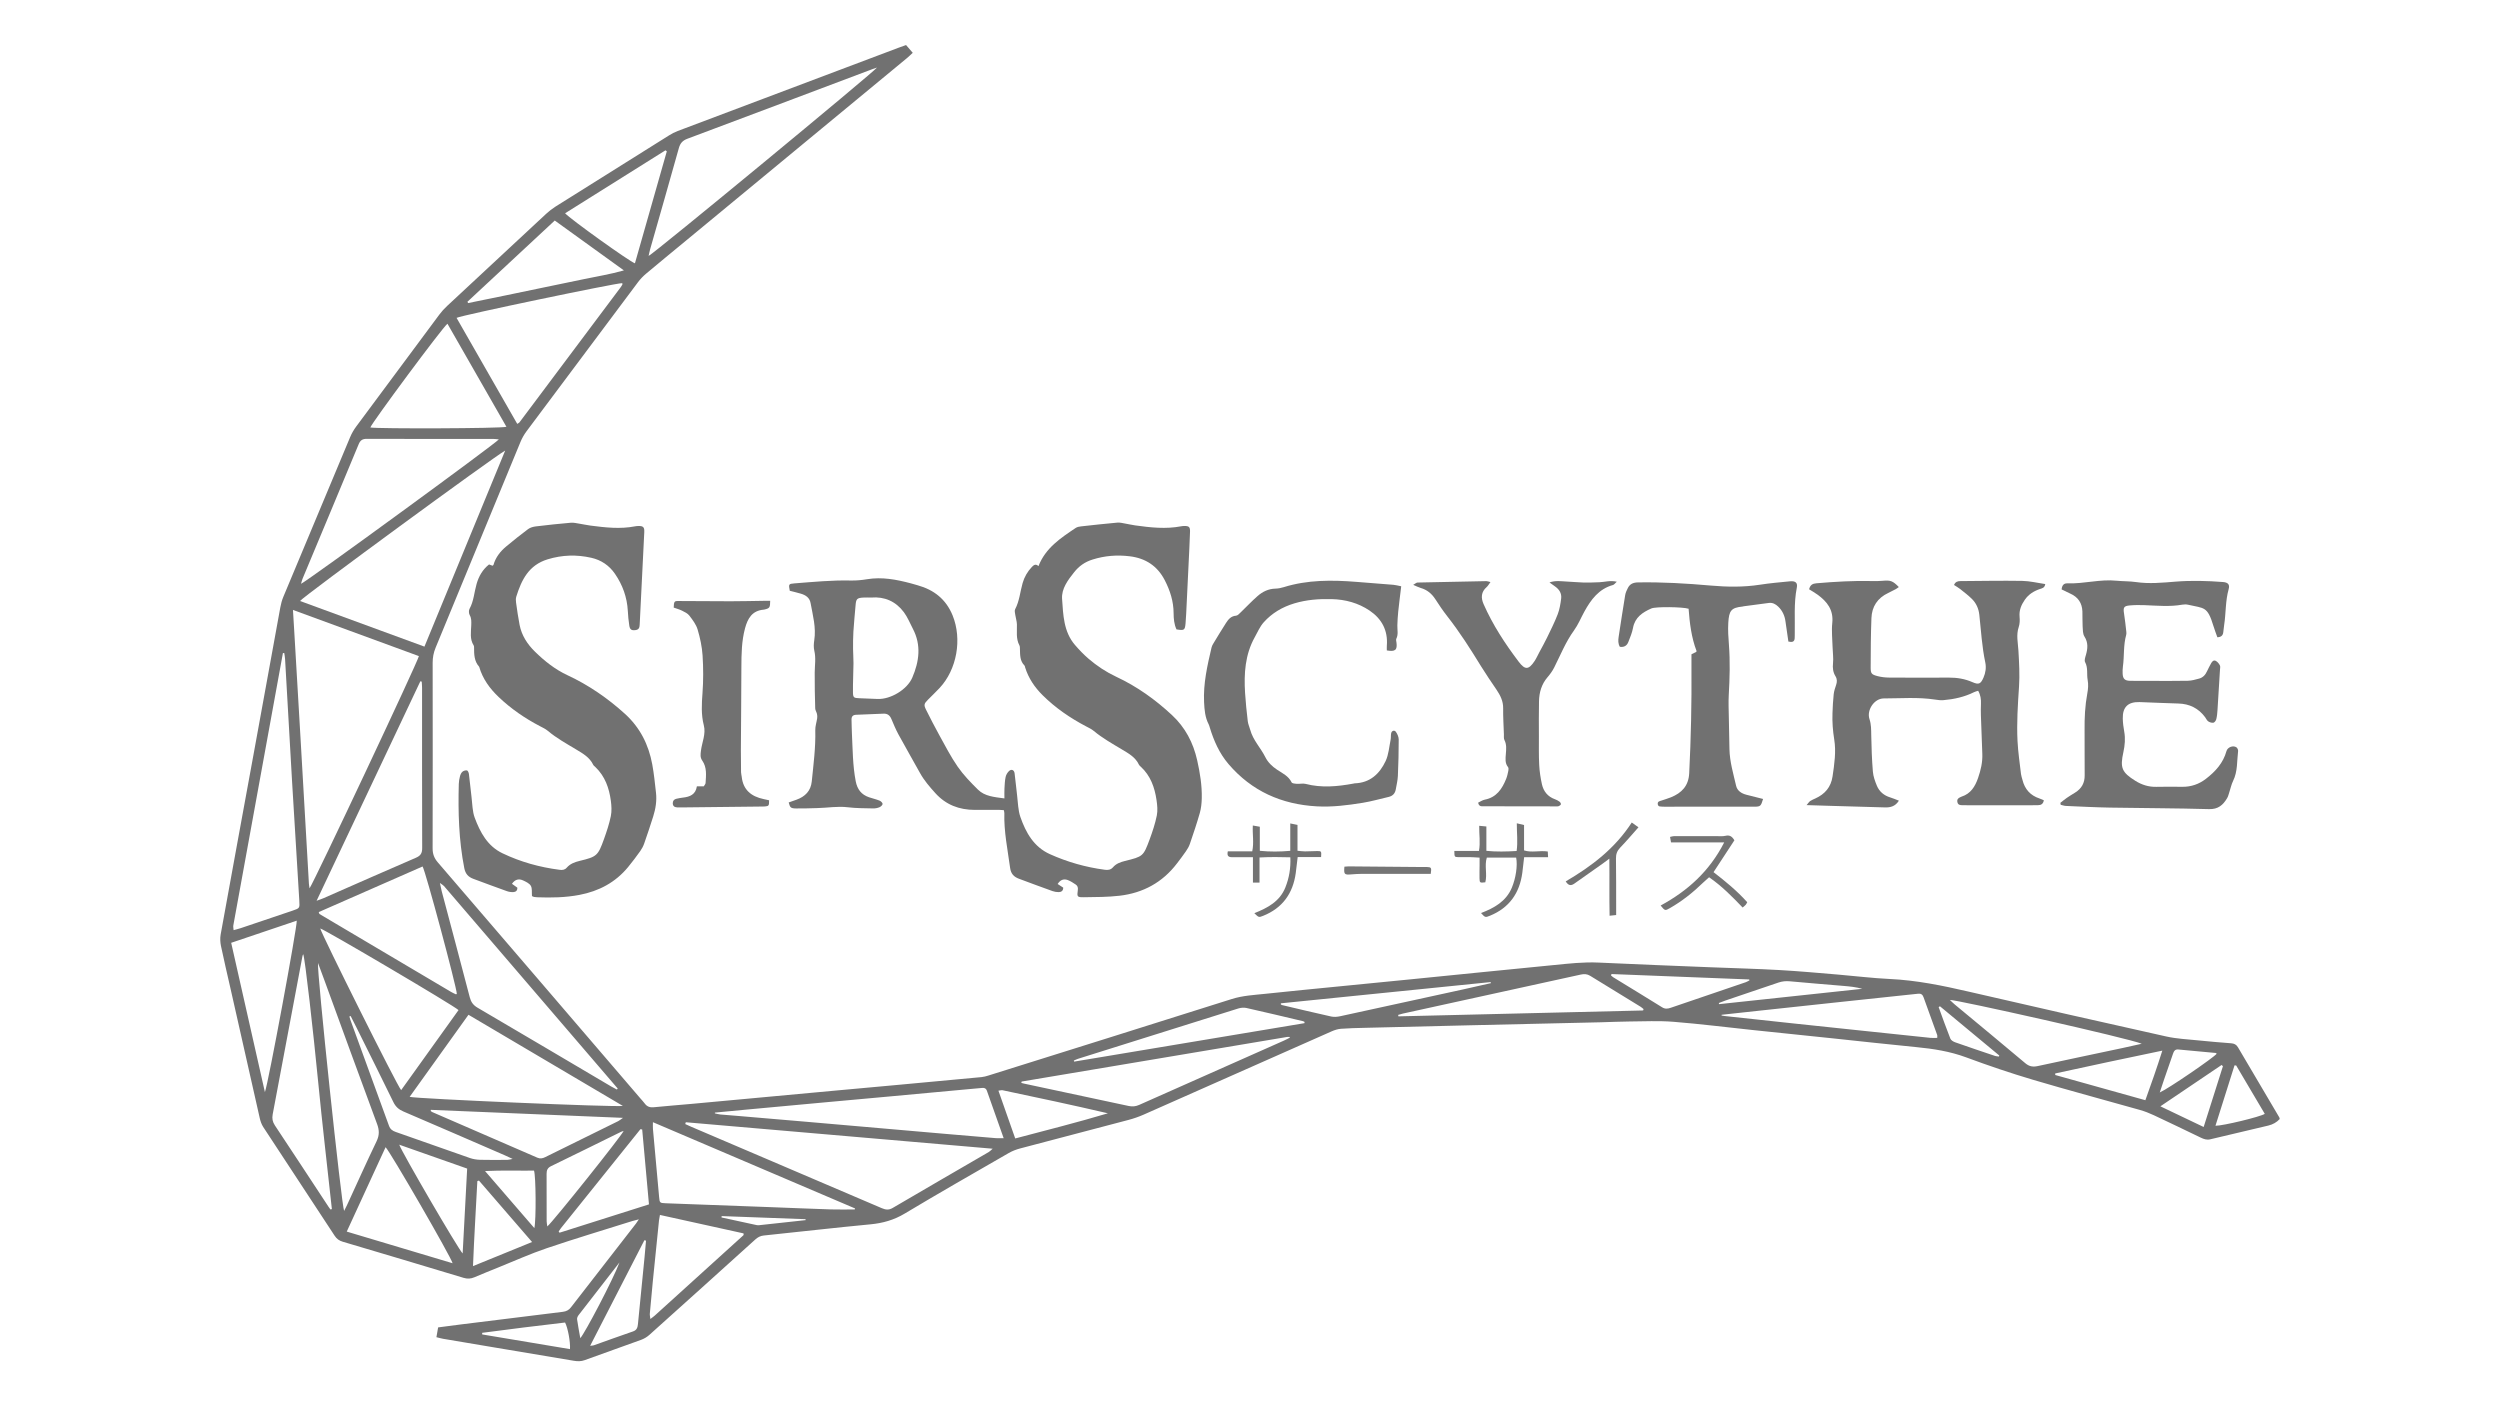 <?xml version="1.0" encoding="utf-8"?>
<!-- Generator: Adobe Illustrator 16.0.0, SVG Export Plug-In . SVG Version: 6.00 Build 0)  -->
<!DOCTYPE svg PUBLIC "-//W3C//DTD SVG 1.1//EN" "http://www.w3.org/Graphics/SVG/1.1/DTD/svg11.dtd">
<svg version="1.1" id="Polygon_x2B_JP_grau_xA0_Image_1_"
	 xmlns="http://www.w3.org/2000/svg" xmlns:xlink="http://www.w3.org/1999/xlink" x="0px" y="0px" width="3840px" height="2160px"
	 viewBox="0 0 3840 2160" enable-background="new 0 0 3840 2160" xml:space="preserve">
<g>
	<path fill-rule="evenodd" clip-rule="evenodd" fill="#717171" d="M1391.706,69.188c3.533,4.099,6.532,7.578,10.284,11.93
		c-3.229,2.962-5.956,5.697-8.921,8.147c-113.049,93.409-226.121,186.793-339.188,280.181
		c-20.559,16.979-41.197,33.862-61.607,51.018c-4.546,3.82-8.763,8.24-12.324,12.989c-57.18,76.262-114.264,152.594-171.225,229.019
		c-3.735,5.011-6.922,10.639-9.309,16.415c-43.519,105.314-86.834,210.712-130.349,316.028c-3.125,7.563-4.522,15.091-4.512,23.25
		c0.134,94.993,0.173,189.986-0.062,284.979c-0.021,8.547,2.4,14.979,8.001,21.49c103.89,120.781,207.559,241.753,311.273,362.683
		c2.17,2.53,4.529,4.921,6.482,7.608c3.487,4.798,7.893,6.404,13.825,5.815c19.558-1.941,39.159-3.443,58.733-5.226
		c33.176-3.021,66.344-6.128,99.516-9.196c40.47-3.742,80.938-7.495,121.41-11.217c31.847-2.928,63.699-5.793,95.546-8.725
		c42.794-3.939,85.587-7.881,128.369-11.941c3.606-0.342,7.197-1.363,10.675-2.454c124.603-39.081,249.232-78.075,373.731-117.484
		c16.806-5.319,34.024-6.14,51.188-7.97c38.092-4.06,76.229-7.715,114.35-11.498c36.465-3.62,72.938-7.167,109.4-10.796
		c36.795-3.66,73.58-7.401,110.373-11.071c36.463-3.637,72.93-7.225,109.395-10.841c22.867-2.267,45.652-4.89,68.771-3.793
		c57.582,2.731,115.193,4.887,172.795,7.222c34.961,1.417,69.951,2.276,104.881,4.242c30.262,1.704,60.463,4.516,90.676,7.019
		c26.227,2.173,52.393,5.487,78.658,6.708c41.168,1.914,81.135,10.128,121.104,19.373c101.232,23.414,202.566,46.399,303.988,68.985
		c15.836,3.526,32.318,4.253,48.537,5.92c16.9,1.737,33.834,3.169,50.773,4.463c4.729,0.36,8.057,1.878,10.551,6.128
		c21.082,35.923,42.314,71.759,63.479,107.634c0.32,0.544,0.354,1.258,0.705,2.59c-4.6,4.996-10.545,8.374-17.369,10.009
		c-29.797,7.136-59.639,14.078-89.445,21.175c-5.246,1.249-9.76-0.316-14.379-2.545c-24.008-11.584-48.018-23.169-72.16-34.467
		c-6.904-3.231-14.104-6.053-21.432-8.128c-54.803-15.521-109.855-30.19-164.455-46.39c-34.469-10.228-68.592-21.823-102.305-34.327
		c-25.021-9.279-50.691-13.267-76.953-15.801c-42.441-4.097-84.813-8.897-127.219-13.344c-41.08-4.309-82.174-8.504-123.254-12.825
		c-40.748-4.287-81.424-9.449-122.252-12.702c-22.51-1.793-45.27-0.622-67.914-0.461c-14.658,0.104-29.313,0.876-43.971,1.217
		c-67.303,1.568-134.607,3.064-201.91,4.637c-53.643,1.254-107.283,2.557-160.922,3.896c-11.992,0.3-24.004,0.523-35.957,1.438
		c-4.836,0.37-9.787,1.926-14.26,3.904c-96.295,42.59-192.509,85.358-288.808,127.937c-7.572,3.349-15.511,6.081-23.517,8.203
		c-55.373,14.683-110.828,29.059-166.199,43.748c-6.034,1.602-12.089,3.907-17.482,7.016
		c-53.414,30.779-106.965,61.339-159.844,93.019c-16.552,9.915-33.539,14.734-52.493,16.53
		c-54.714,5.185-109.317,11.525-163.988,17.177c-5.371,0.555-9.263,2.703-13.113,6.183
		c-54.158,48.936-108.367,97.816-162.709,146.547c-3.601,3.229-8.106,5.885-12.651,7.549c-28.782,10.537-57.746,20.578-86.52,31.139
		c-5.666,2.08-11.03,1.961-16.644,1.021c-41.058-6.876-82.113-13.767-123.168-20.662c-25.946-4.356-51.894-8.704-77.829-13.124
		c-3.168-0.539-6.266-1.495-10.21-2.456c0.926-5.328,1.698-9.779,2.613-15.042c11.867-1.547,23.354-3.099,34.854-4.534
		c52.221-6.517,104.438-13.07,156.684-19.39c5.384-0.651,9.183-2.607,12.502-6.899c33.235-42.973,66.62-85.829,99.943-128.733
		c1.189-1.531,2.182-3.216,4.343-6.431c-4.503,1.169-7.285,1.762-9.986,2.612c-43.851,13.807-87.912,26.99-131.448,41.729
		c-25.206,8.533-49.572,19.551-74.294,29.509c-12.362,4.979-24.719,9.979-36.984,15.192c-5.458,2.319-10.536,2.636-16.396,0.865
		c-61.863-18.688-123.791-37.162-185.756-55.509c-5.471-1.62-9.273-4.403-12.388-9.153c-36.54-55.74-73.277-111.35-109.753-167.131
		c-2.646-4.047-4.276-9.016-5.361-13.787c-15.059-66.25-29.933-132.541-44.868-198.818c-4.906-21.768-10.088-43.478-14.633-65.32
		c-1.191-5.723-1.51-12.029-0.476-17.751c16.706-92.414,33.738-184.771,50.609-277.155c13.699-75.023,27.249-150.073,40.986-225.089
		c1.012-5.523,2.477-11.089,4.631-16.259c34.083-81.814,68.27-163.586,102.601-245.296c2.421-5.761,5.64-11.351,9.357-16.376
		c42.409-57.342,84.956-114.582,127.578-171.766c3.56-4.775,7.618-9.28,11.974-13.345c50.681-47.304,101.437-94.527,152.267-141.67
		c4.367-4.05,9.145-7.793,14.182-10.964c58.097-36.566,116.267-73.02,174.473-109.412c4.206-2.631,8.683-5.004,13.314-6.753
		c113.141-42.732,226.319-85.365,339.495-128.007C1383.826,71.952,1387.281,70.771,1391.706,69.188z M449.984,936.847
		c0.739,12.142,1.336,21.697,1.899,31.254c3.309,56.193,6.646,112.384,9.903,168.58c4.26,73.488,8.449,146.98,12.697,220.469
		c0.123,2.128,0.57,4.237,0.998,7.301c7.278-10.306,166.357-348.008,167.948-356.669
		C579.974,984.513,516.337,961.178,449.984,936.847z M651.944,993.214c41.47-100.688,82.45-200.186,124.028-301.138
		c-15.909,8.471-310.281,224.167-315.103,231.039C524.167,946.337,587.157,969.445,651.944,993.214z M1053.375,1723.778
		c-0.273,0.932-0.547,1.863-0.82,2.795c3.212,1.449,6.399,2.955,9.639,4.34c30.005,12.826,60.019,25.632,90.03,38.442
		c67.374,28.759,134.766,57.477,202.09,86.35c5.872,2.519,10.757,3.276,16.819-0.283c49.107-28.829,98.424-57.301,147.645-85.938
		c1.712-0.995,3.082-2.579,5.975-5.057C1366.337,1750.767,1209.856,1737.272,1053.375,1723.778z M996.278,393.125
		c8.158-3.61,345.153-281.755,350.791-289.362c-2.666,0.917-4.851,1.606-6.992,2.413c-94.714,35.68-189.396,71.445-284.189,106.914
		c-7.349,2.75-11.063,6.854-13.165,14.386c-14.489,51.938-29.421,103.753-44.172,155.619
		C997.67,386.188,997.118,389.375,996.278,393.125z M766.209,674.925c-2.952-0.268-5.462-0.69-7.972-0.692
		c-64.934-0.037-129.867,0.064-194.8-0.173c-6.729-0.024-10.013,2.219-12.579,8.407c-28.557,68.878-57.4,137.639-86.122,206.448
		c-0.962,2.305-1.464,4.802-2.362,7.822C471.872,892.649,760.825,681.69,766.209,674.925z M701.272,488.243
		c31.045,54.234,62.075,108.445,93.209,162.837c1.719-1.12,2.771-1.476,3.319-2.208c51.959-69.298,103.882-138.622,155.784-207.961
		c0.985-1.316,1.732-2.814,2.534-4.26c0.134-0.24,0.031-0.661-0.066-0.965c-0.089-0.276-0.319-0.508-0.487-0.759
		C945.31,434.898,708.749,484.216,701.272,488.243z M647.786,1046.988c-0.713-0.181-1.426-0.361-2.138-0.543
		c-52.893,111.616-105.638,223.302-159.354,337.136c5.229-1.938,8.007-2.81,10.657-3.973
		c47.298-20.747,94.505-41.702,141.942-62.123c7.376-3.175,9.616-7.209,9.591-14.994c-0.27-81.995-0.164-163.992-0.194-245.988
		C648.288,1053.331,647.96,1050.16,647.786,1046.988z M956.713,1698.692c-79.586-46.986-157.928-93.239-237.129-139.998
		c-30.566,42.646-60.33,84.17-90.354,126.057C639.211,1687.729,944.879,1700.819,956.713,1698.692z M358.789,1428.726
		c4.574-1.276,7.774-2.017,10.873-3.058c26.519-8.909,53.023-17.857,79.521-26.829c11.34-3.839,11.258-3.873,10.556-15.353
		c-3.727-60.843-7.515-121.682-11.09-182.533c-3.693-62.849-7.156-125.711-10.77-188.563c-0.179-3.115-0.826-6.202-1.255-9.303
		c-0.69,0.013-1.382,0.026-2.072,0.039c-25.417,139.47-50.84,278.938-76.194,418.42
		C358.024,1423.385,358.561,1425.383,358.789,1428.726z M704.312,1551.478c-8.069-7.488-204.865-123.382-212.438-125.384
		c3.024,10.926,118.441,242.283,124.296,248.335C645.663,1633.29,675.028,1592.326,704.312,1551.478z M1312.885,1857.722
		c0.158-0.519,0.316-1.037,0.475-1.556c-102.971-43.942-205.94-87.885-310.471-132.493c0,4.764-0.22,7.634,0.033,10.462
		c3.116,34.805,6.306,69.604,9.468,104.403c0.819,9.023,1.011,9.325,10.16,9.669c53.894,2.022,107.789,3.977,161.683,5.988
		c30.605,1.142,61.204,2.48,91.814,3.462C1288.315,1858.051,1300.605,1857.722,1312.885,1857.722z M947.503,1673.508
		c0.444-0.495,0.89-0.99,1.334-1.485c-88.957-103.71-177.911-207.423-266.911-311.097c-1.174-1.367-2.93-2.234-6.255-4.7
		c1.22,5.589,1.845,9.09,2.752,12.517c14.402,54.358,28.961,108.676,43.125,163.095c1.905,7.318,5.317,12.09,11.906,15.952
		c68.64,40.238,137.105,80.773,205.633,121.204C941.827,1670.609,944.695,1672.008,947.503,1673.508z M489.562,1400.973
		c0.728,1.842,0.787,2.723,1.218,2.979c67.365,39.933,134.754,79.826,202.16,119.689c2.274,1.345,4.726,2.395,7.113,3.54
		c0.262,0.126,0.685,0.045,0.979-0.072c0.265-0.105,0.456-0.395,0.65-0.574c-0.377-10.732-48.133-188.969-52.62-195.613
		C595.951,1354.248,542.732,1377.621,489.562,1400.973z M687.277,497.235c-8.426,6.759-116.127,152.135-118.444,159.366
		c11.27,2.189,200.778,1.623,209.048-1.039C747.618,602.679,717.494,550.038,687.277,497.235z M1098.118,1708.945
		c-0.041,0.397-0.082,0.796-0.123,1.193c2.838,0.588,5.65,1.447,8.518,1.715c9.95,0.929,19.922,1.615,29.88,2.461
		c34.189,2.9,68.379,5.803,102.563,8.756c42.813,3.699,85.621,7.447,128.431,11.176c28.208,2.457,56.415,4.934,84.625,7.367
		c25.888,2.233,51.776,4.454,77.672,6.591c3.439,0.284,6.922,0.039,11.925,0.039c-9.01-25.495-17.417-49.303-25.843-73.103
		c-1.184-3.344-3.662-4.42-7.083-4.078c-7.293,0.729-14.6,1.312-21.897,1.984c-41.131,3.795-82.26,7.615-123.392,11.393
		c-31.514,2.895-63.033,5.717-94.547,8.611c-41.133,3.777-82.263,7.585-123.392,11.402
		C1129.673,1705.918,1113.897,1707.446,1098.118,1708.945z M507.526,1857.684c0.744-0.162,1.488-0.325,2.231-0.487
		c-7.098-65.413-14.765-130.771-21.144-196.253c-7.236-74.282-20.123-189.703-22.91-195.35c-0.417,1.067-0.922,1.936-1.097,2.866
		c-15.257,81.085-30.463,162.179-45.774,243.253c-1.179,6.241-0.23,11.448,3.397,16.907c27.64,41.591,54.995,83.372,82.448,125.087
		C505.574,1855.068,506.575,1856.359,507.526,1857.684z M1981.205,1593.843c-0.129-0.364-0.258-0.729-0.385-1.093
		c-1.293,0-2.615-0.185-3.871,0.025c-135.823,22.79-271.642,45.608-407.457,68.45c-0.231,0.039-0.483,0.423-0.574,0.695
		c-0.1,0.298-0.023,0.655-0.023,1.485c1.414,0.353,2.972,0.792,4.551,1.129c53.361,11.377,106.741,22.669,160.064,34.221
		c5.858,1.27,10.857,0.789,16.334-1.652c73.88-32.936,147.845-65.681,221.777-98.502
		C1974.877,1597.156,1978.012,1595.436,1981.205,1593.843z M488.458,1479.151c-2.162,10.669,36.396,374.204,40.095,380.841
		c1.613-3.221,3.162-6.107,4.531-9.076c15.058-32.668,29.752-65.509,45.337-97.923c4.438-9.229,4.328-16.939,0.822-26.388
		c-27.222-73.373-53.912-146.942-80.779-220.446C495.167,1497.143,491.794,1488.153,488.458,1479.151z M355.096,1448.143
		c17.371,76.915,34.364,152.154,51.798,229.347c4.961-12.256,49.878-254.983,48.909-263.355
		C422.625,1425.338,389.66,1436.471,355.096,1448.143z M532.608,1891.729c55.067,16.464,108.47,32.43,162.571,48.604
		c-2.028-9.139-96.217-171.954-102.92-178.246C572.546,1804.932,552.963,1847.491,532.608,1891.729z M852.11,338.731
		c-45.175,42.018-89.658,83.391-134.142,124.764c0.352,0.673,0.703,1.347,1.055,2.02c19.736-4.04,39.478-8.053,59.207-12.127
		c19.891-4.107,39.766-8.286,59.652-12.414c19.888-4.128,39.789-8.187,59.667-12.358c19.569-4.106,39.372-7.253,60.767-13.275
		C921.871,389.051,887.402,364.188,852.11,338.731z M3289.701,1603.215c-18.867-8.257-286.654-68.189-294.771-67.337
		c2.904,2.704,5.15,5.006,7.609,7.05c36.125,30.017,72.412,59.841,108.297,90.144c6.137,5.181,11.787,6.005,19.176,4.401
		c43.262-9.385,86.596-18.439,129.895-27.649C3269.855,1607.707,3279.77,1605.422,3289.701,1603.215z M2523.795,1552.084
		c0.246-0.713,0.492-1.426,0.738-2.138c-1.52-1.203-2.934-2.576-4.574-3.583c-25.834-15.858-51.742-31.597-77.512-47.559
		c-4.691-2.906-9.309-2.98-14.35-1.875c-91.047,19.971-182.102,39.914-273.148,59.888c-2.473,0.542-4.887,1.35-7.328,2.034
		c0.094,0.754,0.188,1.508,0.281,2.262C2273.201,1558.104,2398.498,1555.094,2523.795,1552.084z M868.001,327.589
		c7.598,8.689,99.239,74.334,107.25,76.879c16.331-57.354,32.653-114.678,48.975-172.002c-0.688-0.521-1.376-1.043-2.064-1.564
		C970.841,263.089,919.52,295.277,868.001,327.589z M2644.363,1558.705c-0.004,0.379-0.008,0.758-0.012,1.137
		c1.594,0.26,3.182,0.594,4.785,0.768c36.09,3.904,72.178,7.822,108.271,11.671c35.104,3.743,70.215,7.413,105.322,11.115
		c34.115,3.597,68.227,7.226,102.35,10.745c3.43,0.354,6.928,0.047,10.523,0.047c0-2.33,0.271-3.404-0.039-4.27
		c-6.992-19.432-14.104-38.819-21.045-58.269c-1.479-4.14-4.047-5.779-8.32-5.282c-6.283,0.731-12.584,1.323-18.877,1.991
		c-33.781,3.583-67.563,7.149-101.34,10.762c-41.063,4.392-82.121,8.817-123.18,13.241
		C2683.322,1554.46,2663.844,1556.59,2644.363,1558.705z M1013.66,1866.152c-0.683,3.95-1.207,6.184-1.439,8.446
		c-3.188,31.149-6.379,62.3-9.478,93.458c-1.648,16.574-3.176,33.162-4.607,49.756c-0.2,2.314,0.465,4.703,0.854,8.17
		c3.097-2.402,5.018-3.7,6.72-5.241c45.445-41.144,90.869-82.311,136.28-123.49c0.203-0.185,0.237-0.609,0.258-0.928
		c0.022-0.326-0.069-0.66-0.222-1.867C1099.831,1885.152,1057.346,1875.785,1013.66,1866.152z M661.721,1704.721
		c-0.035,0.615-0.069,1.23-0.104,1.846c0.807,0.55,1.55,1.246,2.429,1.628c53.769,23.317,107.567,46.563,161.288,69.989
		c4.549,1.982,8.176,1.119,12.26-0.901c37.312-18.46,74.683-36.799,112.003-55.239c2.093-1.034,3.896-2.652,7.312-5.024
		C857.093,1712.86,759.407,1708.791,661.721,1704.721z M986.407,1734.901c-0.884-0.173-1.768-0.345-2.652-0.517
		c-40.674,50.634-81.351,101.266-122.01,151.911c-1.242,1.548-2.323,3.229-3.427,4.882c-0.144,0.215-0.04,0.67,0.078,0.96
		c0.112,0.275,0.395,0.481,1.109,1.298c45.287-14.347,90.865-28.785,137.306-43.497
		C993.28,1810.893,989.843,1772.896,986.407,1734.901z M2003.705,1571.579c0.002-0.668,0.002-1.335,0.004-2.003
		c-0.889-0.386-1.744-0.917-2.672-1.136c-28.818-6.796-57.613-13.698-86.503-20.173c-3.963-0.888-8.667-0.459-12.589,0.765
		c-81.955,25.589-163.849,51.374-245.743,77.155c-2.333,0.734-4.548,1.846-6.817,2.781c0.156,0.556,0.313,1.111,0.471,1.667
		C1767.805,1610.95,1885.755,1591.265,2003.705,1571.579z M717.551,1794.944c-35.216-12.395-69.227-24.365-104.301-36.711
		c3.601,11.03,90.592,160.494,97.388,167.078C712.967,1881.391,715.23,1838.718,717.551,1794.944z M538.579,1560.593
		c-0.645,0.232-1.29,0.465-1.936,0.698c0.548,1.827,1.004,3.688,1.656,5.477c19.744,54.104,39.578,108.176,59.157,162.338
		c1.941,5.369,5.314,7.801,10.366,9.564c38.03,13.28,75.96,26.85,114.012,40.068c4.932,1.713,10.364,2.578,15.596,2.717
		c13.979,0.373,27.974,0.18,41.962,0.094c1.969-0.012,3.934-0.686,8.006-1.445c-5.366-2.49-8.604-4.081-11.91-5.513
		c-51.935-22.506-103.833-45.099-155.875-67.356c-7.156-3.061-11.91-7.285-15.358-14.373
		c-18.504-38.027-37.449-75.84-56.262-113.716C544.908,1572.935,541.719,1566.775,538.579,1560.593z M1559.375,1748.676
		c48.347-12.807,95.525-24.64,142.341-38.644c-54.026-12.61-107.962-24.076-161.917-35.452c-1.473-0.311-3.147,0.334-6.219,0.721
		C1542.184,1699.773,1550.523,1723.495,1559.375,1748.676z M3321.316,1613.782c-56.176,11.759-110.404,23.129-164.518,35.038
		c0.018,0.796,0.035,1.592,0.055,2.388c45.912,12.837,91.824,25.674,138.43,38.704
		C3304.402,1664.47,3313.002,1640.234,3321.316,1613.782z M735.653,1813.345c-0.817,0.301-1.635,0.602-2.453,0.902
		c-2.22,42.842-4.896,85.66-6.671,130.493c31.105-12.683,60.216-24.552,90.738-36.997
		C789.357,1875.461,762.505,1844.402,735.653,1813.345z M2475.256,1496.133c-0.25,0.71-0.5,1.421-0.75,2.131
		c1.199,0.99,2.303,2.142,3.615,2.947c24.988,15.332,50.072,30.51,74.945,46.023c4.623,2.883,8.623,2.281,13.207,0.715
		c38.449-13.145,76.93-26.192,115.381-39.327c1.945-0.664,3.705-1.865,5.551-2.815c-0.141-0.457-0.279-0.914-0.42-1.37
		C2616.275,1501.668,2545.766,1498.9,2475.256,1496.133z M840.678,1883.817c10.128-8.908,114.506-139.729,117.239-146.703
		c-1.507,0.509-2.755,0.78-3.867,1.327c-35.831,17.595-71.6,35.318-107.523,52.723c-5.383,2.608-6.999,6.184-6.964,11.744
		c0.155,24.29,0.04,48.582,0.098,72.873C839.667,1877.984,840.202,1880.188,840.678,1883.817z M2290.23,1510.063
		c-0.283-0.521-0.568-1.043-0.852-1.565c-107.207,10.844-214.412,21.688-321.615,32.556c-0.203,0.021-0.469,0.392-0.525,0.64
		c-0.064,0.293,0.066,0.63,0.111,0.949c0.533,0.374,1.018,0.953,1.605,1.092c25.246,5.956,50.465,12.036,75.789,17.635
		c4.342,0.959,9.291,0.531,13.707-0.423c62.736-13.559,125.432-27.3,188.127-41.042
		C2261.148,1516.71,2275.682,1513.348,2290.23,1510.063z M992.287,1905.63c-0.828-0.221-1.656-0.441-2.484-0.661
		c-27.546,53.607-55.092,107.215-83.359,162.226c3.224-0.437,4.523-0.395,5.664-0.799c20.065-7.116,40.048-14.474,60.201-21.33
		c5.987-2.036,7.075-6.231,7.586-11.447c3.339-34.099,6.75-68.189,10.098-102.287
		C990.833,1922.771,991.526,1914.197,992.287,1905.63z M3414.418,1637.693c-0.674-0.63-1.348-1.26-2.021-1.89
		c-30.693,20.726-61.385,41.45-94.049,63.506c23.275,11.118,44.336,21.177,66.479,31.753
		C3395.02,1698.898,3404.719,1668.296,3414.418,1637.693z M3434.791,1636.604c-0.852-0.067-1.703-0.136-2.557-0.203
		c-9.717,30.78-19.436,61.562-29.291,92.775c11.682,0.097,68.945-13.759,75.752-18.29
		C3464.08,1686.158,3449.436,1661.382,3434.791,1636.604z M820.77,1886.391c2.889-12.717,2.369-79.994-0.513-88.31
		c-23.971,0.264-48.312-0.642-75.218,0.646C771.07,1828.859,795.355,1856.971,820.77,1886.391z M2640.088,1540.658
		c0.152,0.571,0.307,1.143,0.459,1.714c73.305-7.853,146.607-15.706,219.912-23.559c-9.631-2.733-19.141-3.636-28.658-4.445
		c-27.539-2.344-55.096-4.502-82.611-7.089c-6.154-0.578-11.822-0.021-17.621,1.967c-27.09,9.282-54.246,18.376-81.365,27.577
		C2646.791,1537.98,2643.457,1539.374,2640.088,1540.658z M875.478,2072.25c0.841-11.012-3.361-33.001-7.523-40.856
		c-42.312,4.986-84.866,10.089-127.338,15.829c0.008,0.822,0.017,1.645,0.024,2.467C785.35,2057.17,830.059,2064.65,875.478,2072.25
		z M3317.391,1678.032c13.08-5.633,83.336-53.85,87.453-59.484c-0.502-0.412-0.971-1.141-1.506-1.191
		c-19.156-1.815-38.322-3.538-57.479-5.35c-5.15-0.487-6.838,2.729-8.227,6.826c-4.369,12.893-8.938,25.718-13.375,38.589
		C3322.121,1663.625,3320.105,1669.871,3317.391,1678.032z M2979.795,1545.647c-0.674,0.433-1.348,0.864-2.02,1.297
		c5.92,16.159,11.629,32.4,17.975,48.391c0.996,2.511,4.596,4.648,7.453,5.657c20.377,7.197,40.863,14.084,61.346,20.978
		c1.838,0.619,3.893,0.593,5.846,0.866c0.166-0.525,0.332-1.05,0.5-1.574C3040.527,1596.057,3010.162,1570.852,2979.795,1545.647z
		 M951.555,1939.038c-21.002,27.021-42.034,54.018-62.934,81.116c-1.317,1.709-2.49,4.339-2.215,6.33
		c1.299,9.382,3.127,18.69,4.921,28.906C897.773,2048.926,941.993,1964.933,951.555,1939.038z M1237.541,1874.119
		c-0.108-0.48-0.218-0.961-0.326-1.44c-42.919-1.587-85.837-3.173-128.756-4.76c-0.075,0.703-0.149,1.405-0.224,2.108
		c18.06,3.936,36.115,7.887,54.186,11.772c1.271,0.274,2.662,0.199,3.972,0.058
		C1190.111,1879.299,1213.826,1876.705,1237.541,1874.119z"/>
	<path fill-rule="evenodd" clip-rule="evenodd" fill="#717171" d="M1542.792,1226.378c0-6.529-0.203-10.804,0.049-15.05
		c0.354-5.975,0.544-12.037,1.787-17.852c0.713-3.338,2.778-6.898,5.287-9.222c3.672-3.399,7.821-1.624,8.496,3.462
		c1.489,11.224,2.416,22.521,3.834,33.756c1.418,11.231,1.434,23.024,5.1,33.51c8.375,23.955,20.54,45.82,45.303,56.994
		c26.884,12.129,55.016,20.076,84.271,23.962c4.778,0.634,9.102,0.312,12.662-3.829c4.748-5.521,11.362-7.937,18.262-9.643
		c27.829-6.879,28.394-7.075,38.131-33.492c4.368-11.85,8.386-23.973,10.892-36.311c1.543-7.592,0.718-15.941-0.424-23.748
		c-2.846-19.464-9.203-37.512-24.269-51.316c-0.978-0.896-2.147-1.787-2.681-2.936c-5.415-11.655-16.056-17.449-26.346-23.606
		c-14.856-8.89-29.941-17.395-43.344-28.529c-3.279-2.725-7.317-4.594-11.143-6.597c-24.655-12.906-47.422-28.465-67.217-48.119
		c-12.214-12.127-21.677-26.083-26.839-42.692c-0.297-0.954-0.32-2.189-0.948-2.813c-7.15-7.087-6.754-16.207-7.015-25.188
		c-0.058-1.985,0.05-4.252-0.836-5.893c-5.572-10.319-3.463-21.408-3.822-32.299c-0.159-4.815-1.795-9.566-2.484-14.386
		c-0.416-2.905-1.429-6.48-0.239-8.733c6.669-12.634,7.659-26.78,11.48-40.15c2.704-9.463,7.477-17.715,14.281-24.89
		c3.175-3.348,6.193-4.937,10.063-1.169c10.956-28.075,34.245-43.25,57.197-58.673c2.331-1.566,5.575-2.116,8.473-2.439
		c18.528-2.069,37.064-4.091,55.632-5.761c3.791-0.341,7.741,0.771,11.586,1.408c5.236,0.868,10.412,2.136,15.666,2.865
		c23.47,3.257,46.964,5.919,70.596,1.376c1.629-0.313,3.313-0.47,4.972-0.476c7.104-0.024,8.917,1.491,8.68,8.867
		c-0.547,16.982-1.46,33.953-2.265,50.927c-1.184,24.96-2.389,49.919-3.616,74.877c-0.246,4.99-0.513,9.985-0.987,14.957
		c-1.005,10.527-1.937,11.125-13.905,9.241c-3.673-7.804-4.4-16.44-4.446-25.024c-0.097-18.134-5.395-34.691-13.628-50.619
		c-11.355-21.966-29.558-33.72-53.725-36.68c-19.379-2.373-38.175-0.947-57.168,5.013c-11.988,3.762-20.775,10.109-28.123,19.315
		c-9.669,12.114-19.766,25.528-18.665,41.078c1.738,24.584,2.263,50.42,19.805,70.807c6.493,7.545,13.461,14.82,21.011,21.285
		c12.922,11.065,26.996,20.39,42.584,27.666c31.639,14.768,59.706,34.873,85.305,58.657c20.551,19.093,32.749,42.505,38.808,69.5
		c4.314,19.222,7.496,38.631,7.048,58.385c-0.172,7.581-0.966,15.379-3.026,22.639c-4.541,16.006-9.92,31.782-15.294,47.538
		c-1.375,4.031-3.694,7.847-6.121,11.391c-4.325,6.318-9,12.403-13.642,18.5c-22.206,29.17-52.037,45.376-88.014,49.606
		c-18.124,2.131-36.542,2.059-54.836,2.325c-10.502,0.152-10.91-0.648-9.461-10.93c0.547-3.871-0.316-6.68-3.311-8.646
		c-3.864-2.536-7.797-5.211-12.08-6.811c-6.305-2.355-11.563-0.322-15.594,6.058c3.04,1.979,5.727,3.729,8.572,5.583
		c0.028,4.772-2.821,6.809-6.803,6.884c-3.237,0.061-6.664-0.499-9.716-1.593c-17.241-6.18-34.418-12.54-51.566-18.973
		c-7.627-2.861-12.256-7.46-13.486-16.563c-3.789-28.035-9.656-55.814-8.876-84.33c0.035-1.273-0.443-2.562-0.796-4.452
		c-2.314-0.142-4.53-0.392-6.747-0.396c-12.664-0.025-25.329,0.056-37.993,0.01c-23.784-0.087-44.2-7.695-60.504-25.801
		c-8.73-9.694-17.188-19.405-23.526-30.896c-10.942-19.835-22.313-39.436-33.144-59.331c-4.128-7.582-7.412-15.642-10.793-23.605
		c-2.356-5.551-5.983-8.479-12.23-8.173c-13.957,0.687-27.922,1.219-41.888,1.704c-5.001,0.175-7.255,2.605-7.103,7.531
		c0.216,6.995,0.218,14,0.578,20.986c1.267,24.582,1.153,49.227,5.861,73.603c2.415,12.503,8.695,20.55,20.449,24.587
		c5.35,1.838,10.936,3.041,16.164,5.153c2.034,0.822,4.758,3.43,4.667,5.088c-0.1,1.832-2.77,4.222-4.853,5.083
		c-3.001,1.243-6.496,1.887-9.757,1.807c-12.95-0.315-25.991-0.2-38.812-1.772c-15.779-1.937-31.229,0.938-46.833,1.253
		c-10.984,0.223-21.976,0.783-32.951,0.56c-7.975-0.162-8.954-1.393-11.041-9.196c3.922-1.383,7.927-2.771,11.916-4.205
		c13.304-4.785,22.064-13.444,23.532-28.091c2.621-26.165,6.102-52.253,5.399-78.678c-0.163-6.116,2.041-12.275,2.911-18.449
		c0.302-2.146,0.179-4.47-0.31-6.583c-0.663-2.878-2.629-5.611-2.706-8.442c-0.497-18.298-0.926-36.608-0.776-54.91
		c0.092-11.27,2.07-22.452-0.626-33.785c-1.199-5.038-0.885-10.706-0.073-15.904c3.062-19.626-2.234-38.335-5.646-57.254
		c-1.491-8.271-7.538-12.218-14.965-14.4c-5.706-1.677-11.508-3.026-17.01-4.455c-1.983-10.147-1.685-10.657,6.927-11.324
		c28.891-2.238,57.736-5.103,86.796-4.426c8.281,0.192,16.697-0.608,24.883-1.97c22.977-3.82,45.086,0.417,67.1,6.231
		c3.53,0.933,7.021,2.017,10.539,2.995c25.228,7.014,43.782,21.494,53.897,46.363c14.801,36.392,6.643,83.17-20.213,111.704
		c-5.708,6.064-11.753,11.811-17.611,17.733c-6.168,6.236-6.676,8.051-2.79,15.783c6.433,12.799,12.919,25.586,19.865,38.109
		c9.199,16.586,17.856,33.613,28.642,49.135c8.856,12.746,19.929,24.127,31.032,35.087
		C1512.633,1223.211,1526.904,1224.192,1542.792,1226.378z M1338.258,917.834c-4.496,0-8.506-0.215-12.485,0.044
		c-9.328,0.605-10.776,2.103-11.565,11.302c-1.167,13.604-2.515,27.195-3.376,40.817c-0.565,8.957-0.558,17.96-0.531,26.941
		c0.021,7.234,0.72,14.471,0.647,21.702c-0.15,14.951-0.978,29.903-0.805,44.847c0.095,8.118,1.386,8.667,9.784,8.997
		c9.307,0.365,18.613,0.709,27.917,1.123c19.959,0.889,45.544-14.357,53.432-32.776c10.617-24.791,14.076-49.932,0.855-75.11
		c-4.48-8.532-8.077-17.746-13.78-25.377C1375.908,923.695,1358.687,916.139,1338.258,917.834z"/>
	<path fill-rule="evenodd" clip-rule="evenodd" fill="#717171" d="M817.114,1376.404c-0.483-5.816,0.543-11.729-1.746-15.759
		c-2.188-3.853-7.563-6.315-12.008-8.367c-6.453-2.979-12.287-1.546-16.994,5.245c2.751,1.979,5.317,3.824,8.239,5.926
		c0.324,4.387-2.268,6.68-6.364,6.825c-3.231,0.114-6.679-0.412-9.727-1.502c-17.243-6.163-34.411-12.535-51.568-18.934
		c-7.637-2.849-12.082-7.576-13.819-16.423c-8.403-42.793-9.607-85.967-8.417-129.327c0.108-3.959,0.823-7.973,1.829-11.811
		c0.651-2.487,1.855-5.27,3.715-6.872c1.75-1.508,4.832-2.466,7.04-2.068c1.311,0.236,2.704,3.481,2.963,5.514
		c1.513,11.889,2.559,23.837,4.042,35.73c1.319,10.569,1.241,21.752,4.883,31.506c8.352,22.364,19.525,43.443,42.568,54.504
		c27.842,13.364,57.282,21.504,87.896,25.42c4.072,0.521,7.806,0.256,10.875-3.291c5.24-6.057,12.412-8.637,20.007-10.468
		c26.066-6.284,27.995-7.808,37.157-33.337c4.153-11.574,8.089-23.354,10.553-35.363c1.559-7.598,1.063-15.903,0.014-23.693
		c-2.627-19.49-8.956-37.542-23.676-51.612c-1.202-1.148-2.733-2.184-3.419-3.605c-5.557-11.526-16.079-17.414-26.37-23.6
		c-14.831-8.914-30.001-17.28-43.35-28.499c-3.513-2.953-7.861-4.978-11.984-7.124c-23.187-12.075-44.532-26.755-63.489-44.798
		c-13.709-13.048-24.618-27.949-29.935-46.432c-7.761-8.624-7.872-19.249-7.865-29.919c0.001-0.979-0.089-2.133-0.591-2.914
		c-6.286-9.783-4.052-20.542-3.729-31.102c0.161-5.277,0.501-10.42-2.375-15.511c-1.422-2.516-1.648-7.09-0.287-9.56
		c6.608-11.99,7.195-25.554,10.861-38.282c3.42-11.872,9.206-22.028,19.13-29.939c1.833,0.67,3.631,1.328,5.374,1.966
		c0.557-0.498,1.295-0.832,1.441-1.338c3.374-11.635,10.503-20.748,19.605-28.312c10.995-9.134,22.129-18.128,33.609-26.633
		c3.249-2.407,7.831-3.631,11.955-4.134c17.839-2.173,35.718-4.072,53.622-5.614c4.434-0.383,9.033,0.833,13.525,1.521
		c5.581,0.856,11.103,2.143,16.698,2.868c22.82,2.96,45.659,5.603,68.61,1.112c1.628-0.318,3.31-0.471,4.97-0.493
		c7.462-0.1,9.405,1.802,9.026,9.533c-2.313,47.245-4.74,94.483-7.035,141.729c-0.213,4.391-0.926,7.834-6.152,8.599
		c-6.125,0.896-8.814-0.455-9.816-6.78c-1.193-7.537-1.858-15.186-2.288-22.812c-1.176-20.857-7.984-39.736-19.749-56.838
		c-8.873-12.899-21.182-21.189-36.402-24.624c-22.469-5.07-44.52-4.471-66.963,2.37c-29.138,8.88-40.15,31.61-48.219,57.382
		c-0.862,2.755-0.757,6.013-0.345,8.93c1.625,11.514,3.214,23.052,5.447,34.457c3.18,16.24,11.921,29.639,23.525,41.005
		c14.797,14.496,30.884,27.325,49.895,36.188c32.549,15.174,61.775,35.249,88.4,59.412c23.23,21.083,36.357,47.326,41.949,77.604
		c2.656,14.378,4.074,28.997,5.734,43.543c1.42,12.441-0.549,24.626-4.291,36.473c-4.413,13.969-9.047,27.874-13.897,41.696
		c-1.414,4.028-3.486,7.978-5.974,11.448c-6.01,8.388-12.188,16.68-18.752,24.638c-19.484,23.621-44.883,37.003-74.712,42.689
		c-21.427,4.084-43.022,4.475-64.705,3.653c-1.66-0.063-3.331-0.202-4.963-0.498
		C819.351,1377.532,818.474,1376.977,817.114,1376.404z"/>
	<path fill-rule="evenodd" clip-rule="evenodd" fill="#717171" d="M2778.781,905.133c1.688-6.716,5.303-8.712,11.092-9.207
		c28.57-2.444,57.152-4.146,85.846-3.446c5.324,0.13,10.688,0.105,15.98-0.393c12.057-1.133,15.629,0.067,24.881,9.61
		c-1.635,1.129-3.107,2.355-4.76,3.246c-3.813,2.054-7.666,4.041-11.582,5.883c-16.375,7.7-25.055,20.905-25.725,38.621
		c-0.959,25.296-1.119,50.63-1.168,75.948c-0.018,9.172,1.412,10.726,10.568,13.118c5.719,1.493,11.795,2.198,17.719,2.239
		c30.662,0.217,61.328,0.224,91.992,0.052c12.516-0.069,24.457,1.915,35.982,6.954c9.754,4.264,12.746,2.871,17.002-6.856
		c3.295-7.53,4.473-15.475,2.771-23.476c-5.146-24.183-6.453-48.823-9.164-73.296c-1.029-9.3-4.697-17.502-11.195-24.009
		c-5.611-5.619-12.047-10.438-18.279-15.407c-2.807-2.236-6.006-3.978-9.369-6.164c2.045-4.992,5.643-5.957,9.795-5.982
		c31.66-0.193,63.33-0.845,94.98-0.322c11.723,0.193,23.398,3.151,35.373,4.889c-0.969,6.092-4.934,6.469-8.24,7.594
		c-9.367,3.188-17.33,8.073-23.146,16.494c-5.496,7.958-8.932,16.099-8.063,26.056c0.453,5.208,0.352,10.902-1.293,15.771
		c-4.166,12.315-1.158,24.344-0.463,36.592c1.037,18.248,2.127,36.648,0.912,54.832c-1.865,27.958-3.727,55.891-2.311,83.866
		c0.857,16.917,3.395,33.753,5.332,50.608c0.338,2.948,1.473,5.802,2.182,8.713c3.512,14.421,12.088,24.188,26.322,28.836
		c2.174,0.709,4.246,1.73,6.566,2.689c-0.928,5.639-4.193,7.584-9.082,7.594c-2.998,0.007-5.998,0.059-8.998,0.059
		c-32.998,0.005-65.996,0.004-98.992,0.001c-2.668,0-5.334-0.004-8-0.044c-3.453-0.052-6.705-0.314-7.67-4.66
		c-0.906-4.087,1.045-6.28,4.52-7.688c0.617-0.25,1.191-0.616,1.822-0.818c14.158-4.548,20.855-15.566,25.404-28.718
		c4.174-12.072,7.066-24.253,6.498-37.157c-0.865-19.624-1.533-39.257-2.16-58.89c-0.191-5.989-0.125-11.998,0.088-17.988
		c0.24-6.768-0.523-13.248-4.295-19.876c-2.119,0.705-4.303,1.153-6.229,2.116c-14.84,7.421-30.732,10.878-47.094,12.315
		c-4.252,0.373-8.658-0.243-12.918-0.893c-26.203-3.999-52.563-1.783-78.838-1.751c-14.443,0.018-26.523,17.88-21.84,31.86
		c2.758,8.234,2.539,16.21,2.693,24.528c0.348,18.646,0.959,37.32,2.498,55.897c0.619,7.458,3.281,14.976,6.223,21.955
		c3.783,8.978,10.896,14.905,20.436,17.791c4.305,1.303,8.443,3.157,13.326,5.016c-5.553,8.786-12.986,10.566-21.232,10.348
		c-27.291-0.727-54.58-1.543-81.871-2.341c-12.26-0.359-24.52-0.757-38.703-1.195c2.664-3.093,3.793-5.062,5.479-6.202
		c2.461-1.663,5.291-2.802,8.018-4.04c14.693-6.668,23.945-17.364,26.389-33.788c2.805-18.856,5.625-38.023,2.602-56.693
		c-2.205-13.608-3.184-26.92-2.699-40.497c0.346-9.654,0.814-19.327,1.84-28.925c0.523-4.888,2.141-9.718,3.732-14.415
		c1.592-4.702,1.766-8.973-0.947-13.363c-3.807-6.157-4.604-12.704-3.811-20.078c0.844-7.843-0.42-15.902-0.625-23.87
		c-0.326-12.651-1.816-25.439-0.508-37.929c2.109-20.111-7.949-32.842-22.713-43.544
		C2787.652,910.396,2783.293,907.974,2778.781,905.133z"/>
	<path fill-rule="evenodd" clip-rule="evenodd" fill="#717171" d="M3164.723,1233.146c3.348-2.59,6.594-5.332,10.072-7.732
		c4.111-2.836,8.41-5.402,12.654-8.04c9.859-6.126,14.766-14.699,14.604-26.58c-0.311-22.995,0.117-45.999-0.141-68.995
		c-0.213-19.048,0.686-37.965,4.189-56.721c1.283-6.868,1.838-13.636,0.531-20.739c-1.658-8.996,0.854-18.476-3.92-27.329
		c-1.404-2.607,0.135-7.192,1.137-10.635c2.879-9.896,3.928-19.138-2.164-28.704c-2.615-4.106-2.451-10.234-2.775-15.492
		c-0.469-7.641-0.055-15.331-0.346-22.988c-0.49-12.853-6.578-22.045-18.449-27.331c-4.516-2.01-8.912-4.289-13.467-6.496
		c0.496-6.058,3.248-9.549,8.75-9.346c25.324,0.938,50.162-6.644,75.584-4.043c9.922,1.015,20.014,0.638,29.855,2.078
		c20.357,2.979,40.594,0.955,60.811-0.653c24.352-1.938,48.619-1.276,72.896,0.591c7.807,0.601,10.641,3.98,8.666,10.992
		c-5.107,18.145-4.086,37-6.955,55.39c-0.564,3.616-0.863,7.273-1.326,10.906c-0.576,4.52-2.887,7.278-9.055,7.58
		c-1.943-5.542-4.219-11.336-6.016-17.275c-9.338-30.854-14.168-26.917-38.887-32.697c-2.844-0.666-6.047-0.644-8.939-0.128
		c-19.248,3.434-38.525,1.498-57.814,0.779c-7.629-0.284-15.324-0.284-22.914,0.405c-9.211,0.838-10.279,3.159-8.76,12.583
		c1.477,9.17,2.387,18.433,3.455,27.665c0.191,1.639,0.283,3.425-0.158,4.979c-4.514,15.894-2.793,32.426-5.041,48.549
		c-0.502,3.61-0.592,7.325-0.428,10.972c0.355,7.832,3.197,10.796,11.096,11.01c10.326,0.279,20.664,0.113,30.998,0.117
		c19.332,0.007,38.67,0.259,57.994-0.161c5.85-0.127,11.75-1.801,17.463-3.365c5.771-1.58,9.574-5.688,12.045-11.179
		c1.912-4.246,4.203-8.323,6.385-12.445c1.545-2.917,4.074-5.236,7.197-3.514c2.58,1.424,4.816,4.16,6.195,6.836
		c0.947,1.838,0.279,4.574,0.141,6.898c-1.232,20.618-2.457,41.237-3.809,61.848c-0.305,4.646-0.715,9.355-1.834,13.848
		c-0.537,2.163-2.588,5.151-4.395,5.504c-2.486,0.484-5.775-0.598-8.002-2.084c-2.072-1.384-3.166-4.204-4.75-6.347
		c-10.209-13.814-23.963-20.57-41.088-21.054c-18.963-0.536-37.916-1.389-56.871-2.104c-1-0.037-1.998-0.086-2.998-0.109
		c-17.594-0.407-25.951,7.694-25.537,25.384c0.156,6.633,1.008,13.309,2.201,19.845c1.955,10.722,1.023,21.163-1.293,31.702
		c-5.311,24.159-2.373,30.994,18.377,43.998c9.807,6.147,20.361,9.534,32.125,9.265c13.326-0.305,26.666-0.21,39.996-0.055
		c13.555,0.157,25.629-4.037,36.246-12.209c14.506-11.165,26.549-24.219,31.586-42.549c1.668-6.078,10.029-9.306,15.219-5.958
		c1.539,0.993,2.898,3.907,2.674,5.734c-1.91,15.43-0.475,31.386-7.725,46.015c-2.631,5.309-3.793,11.338-5.688,17.019
		c-1.049,3.151-1.76,6.537-3.426,9.339c-6.229,10.465-13.73,17.303-27.82,16.898c-50.627-1.449-101.293-1.438-151.939-2.332
		c-22.635-0.399-45.256-1.586-67.877-2.56c-2.699-0.116-5.361-1.143-8.041-1.748
		C3165.055,1235.167,3164.889,1234.157,3164.723,1233.146z"/>
	<path fill-rule="evenodd" clip-rule="evenodd" fill="#717171" d="M2152.258,900.52c-1.674,14.051-3.295,26.548-4.602,39.078
		c-0.725,6.94-1.092,13.93-1.316,20.907c-0.219,6.86,1.785,13.81-1.58,20.53c-0.773,1.544-0.043,3.922,0.215,5.888
		c1.5,11.463-1.906,14.432-14.816,12.135c0-2.436-0.172-5.005,0.027-7.544c1.826-23.119-7.811-41.02-26.414-53.596
		c-17.424-11.778-37.232-17.166-58.439-17.682c-19.434-0.473-38.463,0.909-57.232,6.553c-18.381,5.526-34.342,14.909-46.99,29.039
		c-5.863,6.552-9.49,15.161-13.846,22.996c-14.84,26.695-16.655,55.762-14.85,85.328c0.893,14.611,2.464,29.192,4.169,43.736
		c0.528,4.501,2.611,8.805,3.806,13.246c4.246,15.795,15.945,27.452,23.055,41.666c4.104,8.205,10.459,14.338,18.172,19.475
		c8.182,5.447,17.547,9.665,22.299,19.421c0.809,1.66,5.064,2.082,7.783,2.272c4.576,0.32,9.461-1.01,13.76,0.109
		c24.543,6.386,48.914,4.024,73.322-0.461c0.654-0.12,1.299-0.389,1.955-0.408c23.555-0.694,38.357-14.582,47.594-34.221
		c4.664-9.917,5.391-21.714,7.66-32.71c0.666-3.23,0.191-6.692,0.822-9.936c0.777-3.996,5.041-5.439,7.318-2.18
		c2.33,3.334,4.289,7.78,4.293,11.742c0.016,18.632-0.447,37.274-1.279,55.89c-0.309,6.928-2.037,13.799-3.223,20.677
		c-1.072,6.209-4.701,10.141-10.885,11.578c-13.281,3.089-26.451,6.88-39.881,9.062c-23.342,3.791-46.85,6.774-70.602,5.447
		c-54.061-3.021-99.904-23.305-135.517-64.923c-14.132-16.517-22.646-35.876-28.873-56.424c-0.48-1.584-0.891-3.229-1.649-4.683
		c-5.561-10.656-6.477-22.221-7.043-33.934c-1.385-28.665,4.984-56.247,11.415-83.828c0.446-1.913,1.293-3.813,2.315-5.5
		c6.56-10.821,13.063-21.682,19.912-32.32c3.612-5.61,7.684-10.696,15.483-11.249c2.482-0.176,4.97-3.065,7.09-5.094
		c8.667-8.29,16.863-17.104,25.873-24.996c7.719-6.762,16.752-11.242,27.516-11.485c4.256-0.097,8.623-0.956,12.701-2.229
		c36.672-11.436,74.162-11.133,111.865-8.122c18.914,1.511,37.836,2.908,56.742,4.506
		C2143.928,898.578,2147.412,899.582,2152.258,900.52z"/>
	<path fill-rule="evenodd" clip-rule="evenodd" fill="#717171" d="M2708.076,1227.201c-3.268,10.954-4.037,11.831-13.086,11.848
		c-46.322,0.087-92.646,0.041-138.969,0.04c-0.666,0-1.344,0.058-1.998-0.042c-3.072-0.467-7.266,0.781-7.732-4.134
		c-0.396-4.155,3.277-4.397,6.014-5.349c4.717-1.642,9.547-3.003,14.172-4.87c16.705-6.744,27.18-17.555,28.156-37.081
		c2.695-53.936,3.869-107.879,3.459-161.869c-0.053-6.954-0.008-13.91-0.008-20.759c3.084-1.54,5.396-2.695,7.461-3.728
		c0.182-0.743,0.414-1.126,0.316-1.383c-7.979-20.994-10.561-43.071-12.172-64.852c-8.902-2.825-50.361-3.488-57.264-0.426
		c-13.402,5.945-25.105,13.535-28.109,29.81c-1.373,7.447-4.426,14.639-7.211,21.753c-2.139,5.465-6.336,8.331-13.012,7.334
		c-2.869-4.865-2.646-10.093-1.844-15.343c3.273-21.388,6.496-42.785,10.039-64.128c0.631-3.796,2.408-7.503,4.176-10.987
		c3.172-6.248,8.404-8.349,15.514-8.47c37.369-0.637,74.563,1.563,111.771,4.851c25.203,2.227,50.51,2.593,75.744-1.331
		c15.117-2.352,30.408-3.656,45.646-5.168c8.65-0.858,12.281,2.062,10.762,9.719c-4.795,24.138-2.594,48.492-3.158,72.761
		c-0.039,1.665-0.027,3.334-0.135,4.995c-0.357,5.56-3.734,6.406-9.658,5.043c-1.453-9.984-3.076-20.392-4.453-30.831
		c-1.176-8.909-4.639-16.541-11.162-22.854c-4.078-3.943-8.662-6.331-14.344-5.634c-12.873,1.581-25.721,3.38-38.576,5.104
		c-0.656,0.088-1.289,0.378-1.947,0.443c-17.52,1.738-20.678,6.44-21.82,24.803c-0.699,11.24,0.1,22.632,0.967,33.898
		c1.973,25.657,1.227,51.254-0.242,76.897c-0.664,11.581-0.072,23.239,0.102,34.86c0.244,16.312,0.586,32.623,0.965,48.933
		c0.447,19.148,5.965,37.416,10.201,55.866c1.783,7.768,8.232,11.841,15.777,13.803
		C2690.75,1222.892,2699.111,1224.943,2708.076,1227.201z"/>
	<path fill-rule="evenodd" clip-rule="evenodd" fill="#717171" d="M2270.436,1232.873c3.236-1.509,6.549-3.903,10.188-4.606
		c17.998-3.48,26.559-16.474,32.799-31.825c1.615-3.979,2.521-8.282,3.387-12.512c0.371-1.814,0.533-4.407-0.459-5.639
		c-4.975-6.171-3.877-13.158-3.365-20.103c0.537-7.3,1.434-14.492-2.184-21.519c-1.26-2.447-0.699-5.878-0.803-8.865
		c-0.463-13.311-1.322-26.628-1.148-39.932c0.145-11.027-4.395-19.896-10.262-28.577c-8.016-11.858-16.168-23.644-23.658-35.831
		c-16.225-26.399-32.787-52.532-51.967-76.944c-6.572-8.367-12.527-17.255-18.32-26.192c-5.5-8.485-12.619-14.412-22.414-17.215
		c-3.334-0.954-6.461-2.645-11.58-4.797c3.486-1.946,4.99-3.504,6.531-3.541c35.291-0.84,70.588-1.529,105.883-2.171
		c1.516-0.027,3.043,0.677,6.291,1.452c-2.426,3.255-3.74,5.823-5.758,7.584c-8.672,7.566-9.082,16.543-4.785,26.294
		c14.047,31.87,32.979,60.807,53.92,88.455c9.74,12.858,15.223,12.551,24.141-0.649c2.953-4.372,5.102-9.29,7.598-13.971
		c3.9-7.319,8.02-14.536,11.621-22.001c5.771-11.96,11.791-23.859,16.545-36.229c2.939-7.647,4.287-16.05,5.326-24.243
		c1.004-7.92-2.996-14.087-9.488-18.604c-2.34-1.629-4.641-3.314-8.475-6.058c9.928-3.447,18.131-1.695,26.182-1.398
		c8.65,0.319,17.279,1.326,25.93,1.528c8.256,0.194,16.531-0.135,24.789-0.466c8.107-0.324,16.158-3.151,26.498-0.788
		c-2.842,2.523-4.117,4.563-5.826,5.034c-21.818,6.021-33.861,22.457-44.025,40.921c-5.301,9.628-9.482,20.041-15.875,28.863
		c-12.832,17.712-20.779,37.82-30.492,57.087c-2.668,5.292-6.287,10.246-10.162,14.76c-9.174,10.684-12.801,23.283-13.105,36.885
		c-0.402,17.975-0.205,35.963-0.17,53.945c0.027,14.657-0.289,29.34,0.467,43.964c0.51,9.907,2.012,19.866,4.162,29.56
		c2.438,10.99,8.951,19.158,20.021,23.106c2.482,0.885,4.912,2.166,7.035,3.718c1.129,0.827,2.295,2.754,2.084,3.943
		c-0.207,1.175-1.982,2.442-3.338,2.944c-1.486,0.552-3.281,0.35-4.941,0.348c-36.637-0.028-73.275-0.047-109.912-0.163
		C2275.875,1238.414,2271.631,1239.331,2270.436,1232.873z"/>
	<path fill-rule="evenodd" clip-rule="evenodd" fill="#717171" d="M1034.817,933.273c0.287-9.162,1.016-10.146,6.549-10.114
		c26.978,0.158,53.955,0.405,80.933,0.384c16.994-0.014,33.988-0.455,50.982-0.687c3.24-0.044,6.481-0.006,9.724-0.006
		c-0.08,10.534-0.76,11.457-9.039,13.423c-0.324,0.076-0.655,0.134-0.986,0.162c-17.595,1.506-24.472,13.188-28.628,28.62
		c-5.281,19.61-5.503,39.507-5.599,59.505c-0.102,21.332-0.207,42.664-0.341,63.996c-0.134,21.245-0.356,42.49-0.438,63.736
		c-0.043,11.275,0.076,22.553,0.257,33.828c0.037,2.307,0.777,4.593,1.021,6.906c2.14,20.291,14.721,30.347,33.539,34.329
		c2.881,0.61,5.753,1.263,8.527,1.873c0.021,8.359-0.36,8.915-6.617,9.509c-1.653,0.157-3.33,0.078-4.996,0.098
		c-40.64,0.456-81.279,0.914-121.919,1.359c-2.665,0.029-5.336,0.063-7.994-0.082c-3.839-0.21-6.362-2.116-6.433-6.154
		c-0.064-3.798,1.923-6.308,5.712-7.098c3.259-0.68,6.533-1.377,9.836-1.738c10.748-1.176,19.629-4.687,21.482-17.327
		c3.786,0,7.005,0,10.614,0c0.992-1.751,2.65-3.364,2.757-5.075c0.742-11.831,2.264-23.922-5.126-34.471
		c-3.41-4.869-2.679-9.608-2.006-15.099c1.596-13.01,7.884-25.74,4.423-39.033c-4.286-16.462-3.237-33.162-2.037-49.526
		c1.419-19.349,1.359-38.613,0.118-57.799c-0.871-13.462-3.783-27.018-7.648-39.976c-2.299-7.707-7.697-14.729-12.708-21.29
		c-2.61-3.418-7.212-5.551-11.262-7.568C1043.422,935.92,1038.901,934.74,1034.817,933.273z"/>
	<path fill-rule="evenodd" clip-rule="evenodd" fill="#737373" d="M1981.859,1306.877c0-14.095,0-27.317,0-42.092
		c4.207,0.86,7.756,1.587,11.105,2.271c0,13.479,0,26.004,0,39.726c3.869,0.344,7.684,0.95,11.502,0.961
		c6.32,0.017,12.643-0.503,18.967-0.515c6.248-0.012,6.393,0.336,5.76,9.203c-11.686,0-23.516,0-35.955,0
		c-1.084,9.064-1.898,16.913-2.98,24.726c-4.33,31.267-20.395,53.638-50.07,65.544c-6.725,2.698-6.768,2.588-13.545-4.039
		c20.387-8.116,39.133-18.004,47.713-39.621c5.709-14.383,8.359-29.26,7.615-46.211c-15.777-0.463-30.861-0.64-47.338,0.256
		c0,13.063,0,25.502,0,38.568c-3.811,0-6.25,0-10.119,0c0-12.828,0-25.262,0-39.025c-11.623,0-21.841-0.089-32.057,0.035
		c-5.573,0.066-8.156-2.068-6.526-9.023c12.148,0,24.538,0,37.517,0c2.854-13.436,0.15-26.01,0.881-39.667
		c4.232,0.749,7.801,1.38,10.752,1.901c0,12.87,0,24.406,0,36.973C1950.576,1308.396,1965.926,1308.311,1981.859,1306.877z"/>
	<path fill-rule="evenodd" clip-rule="evenodd" fill="#737373" d="M2233.85,1307.061c12.922,0,25.094,0,37.82,0
		c2.396-12.849,0.184-25.09,0.389-38.628c4.004,0.377,7.604,0.716,11.02,1.037c0,12.91,0,24.732,0,37.437
		c15.412,1.572,30.514,1.14,46.473,0.224c1.996-14.054,0.223-27.577,0.26-42.551c4.408,1.052,7.98,1.904,11.143,2.659
		c0,13.577,0,26.121,0,39.009c11.871,3.787,23.949-0.237,36.459,1.669c0.131,2.567,0.252,4.941,0.443,8.703
		c-12.654,0-24.475,0-36.758,0c-1.023,8.789-1.799,16.332-2.795,23.847c-4.137,31.264-19.92,53.838-49.52,66.009
		c-7.379,3.033-7.625,2.932-13.932-4.03c20.197-7.724,38.371-17.759,47.26-38.769c6.154-14.548,9.148-34.178,6.715-46.386
		c-14.666,0-29.506,0-45.061,0c-3.918,12.368,0.973,25.572-2.328,37.948c-8.371,0.958-8.707,0.854-8.9-6.066
		c-0.186-6.654,0.072-13.32,0.115-19.982c0.023-3.602,0.004-7.203,0.004-11.849c-5.559-0.313-10.082-0.709-14.613-0.788
		c-5.992-0.105-11.994,0.205-17.984,0.024C2233.992,1316.395,2233.998,1316.229,2233.85,1307.061z"/>
	<path fill-rule="evenodd" clip-rule="evenodd" fill="#747474" d="M2648.357,1293.973c-28.678,0-54.885,0-81.65,0
		c-0.557-3.074-1.002-5.529-1.535-8.463c2.57-0.523,4.447-1.233,6.326-1.238c21.656-0.051,43.313,0.026,64.969,0.018
		c4.66-0.002,9.498,0.537,13.939-0.507c6.432-1.511,10.158,1.028,13.617,6.925c-10.313,15.748-20.811,31.78-32.025,48.91
		c18.271,14.111,36.203,28.772,51.762,46.205c-1.039,1.789-1.531,3.032-2.365,3.972c-1.078,1.216-2.43,2.188-4.699,4.167
		c-15.932-16.606-31.912-32.94-51.551-46.5c-3.164,2.843-6.148,5.345-8.932,8.055c-15.584,15.17-32.459,28.662-51.402,39.434
		c-7.342,4.175-7.416,4.045-14.07-4.053C2592.006,1368.488,2625.664,1338.424,2648.357,1293.973z"/>
	<path fill-rule="evenodd" clip-rule="evenodd" fill="#737373" d="M2404.943,1353.812c39.818-23.302,75.58-50.482,101.439-90.436
		c3.131,2.234,6.404,4.569,10.311,7.358c-9.834,11.025-18.588,21.43-28.025,31.174c-4.791,4.949-6.635,10.062-6.531,16.858
		c0.369,24.626,0.238,49.26,0.293,73.891c0.01,3.953,0.002,7.906,0.002,12.843c-3.367,0.359-6.057,0.646-10.098,1.077
		c-0.621-29.156-0.002-57.307-0.391-87.655c-4.168,3.105-6.875,5.214-9.674,7.192c-14.66,10.361-29.375,20.644-43.998,31.056
		C2413.273,1360.729,2409.111,1360.61,2404.943,1353.812z"/>
	<path fill-rule="evenodd" clip-rule="evenodd" fill="#757575" d="M2065.016,1331.189c2.52-0.179,4.463-0.45,6.404-0.435
		c37.977,0.314,75.953,0.665,113.932,0.998c1.998,0.018,4.002-0.151,5.996-0.067c7.268,0.307,7.656,0.89,6.291,10.607
		c-3.631,0-7.514,0.004-11.398,0c-31.326-0.031-62.652-0.107-93.98-0.057c-5.656,0.009-11.32,0.417-16.965,0.857
		C2064.885,1343.905,2063.986,1343.034,2065.016,1331.189z"/>
</g>
</svg>
